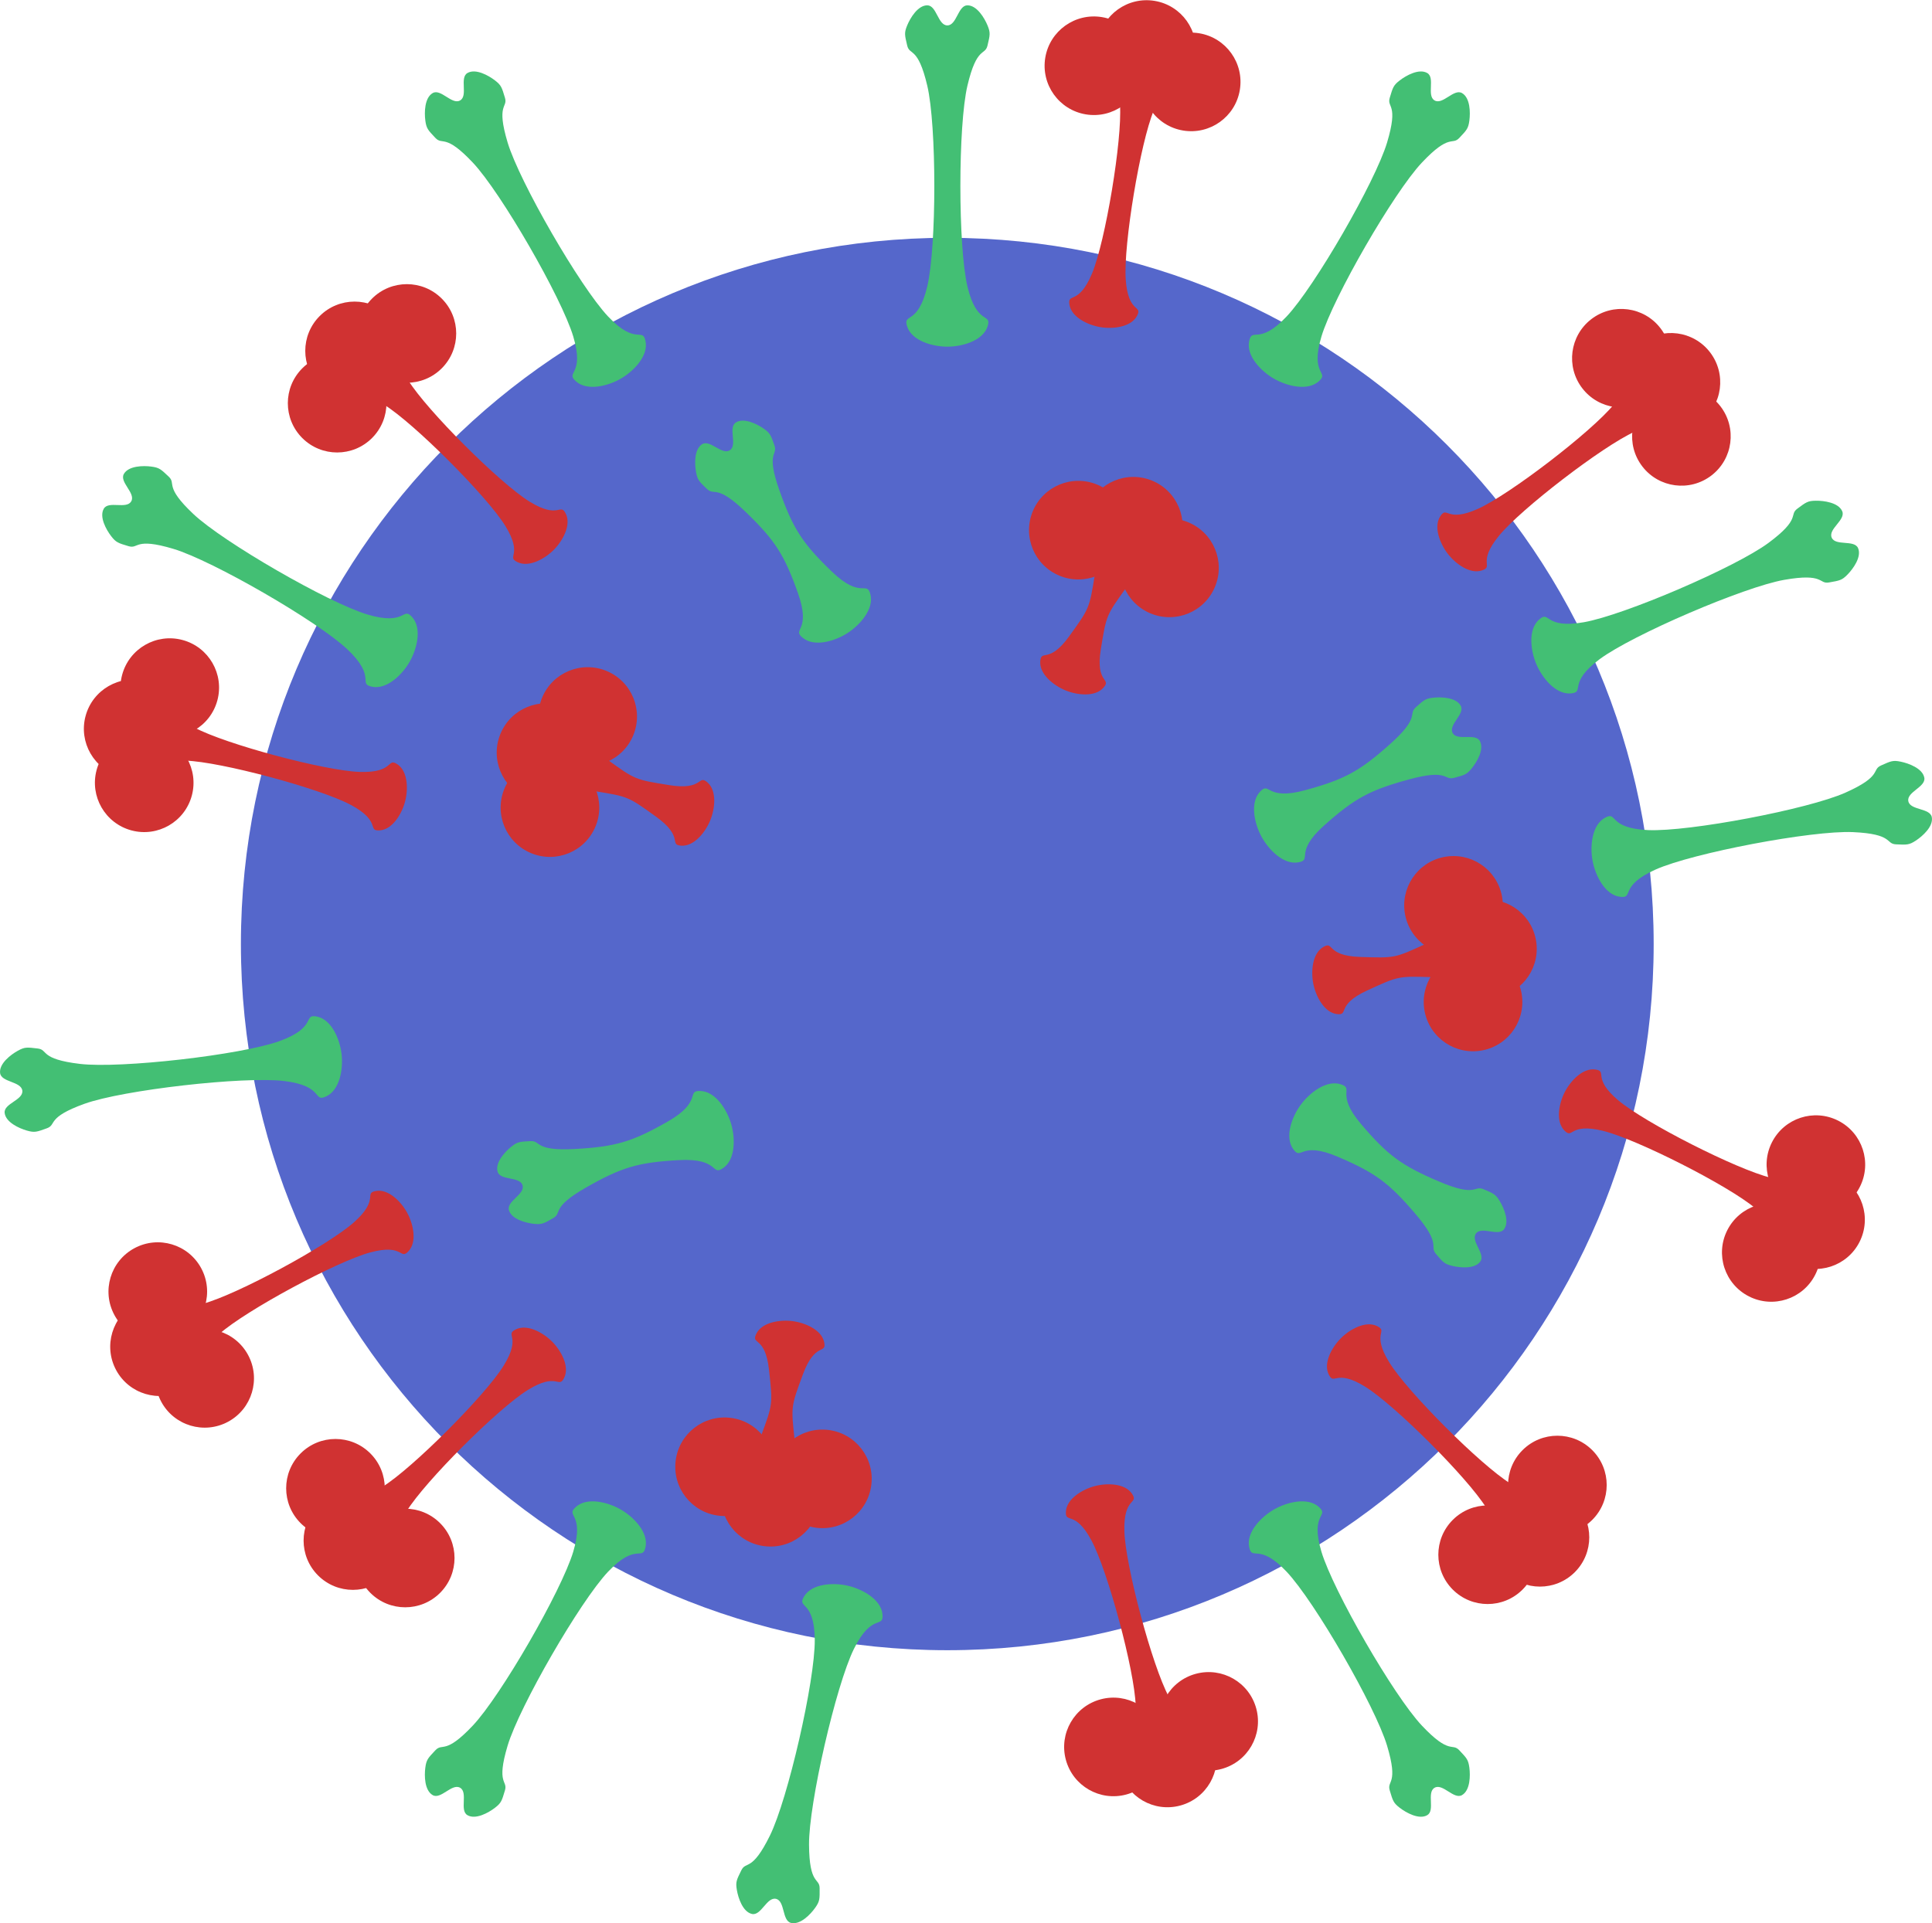 <?xml version="1.0" encoding="UTF-8" standalone="no"?>
<!-- Created with Inkscape (http://www.inkscape.org/) -->
<svg
    xmlns:inkscape="http://www.inkscape.org/namespaces/inkscape"
    xmlns:rdf="http://www.w3.org/1999/02/22-rdf-syntax-ns#"
    xmlns="http://www.w3.org/2000/svg"
    xmlns:cc="http://creativecommons.org/ns#"
    xmlns:dc="http://purl.org/dc/elements/1.1/"
    xmlns:sodipodi="http://sodipodi.sourceforge.net/DTD/sodipodi-0.dtd"
    id="svg5850"
    sodipodi:docname="_svgclean2.svg"
    viewBox="0 0 497.32 495.19"
    version="1.1"
    inkscape:version="0.48.3.1 r9886"
  >
  <sodipodi:namedview
      id="base"
      bordercolor="#666666"
      inkscape:pageshadow="2"
      inkscape:window-y="78"
      fit-margin-left="0"
      pagecolor="#ffffff"
      fit-margin-top="0"
      inkscape:window-maximized="0"
      inkscape:zoom="0.35"
      inkscape:window-x="78"
      inkscape:window-height="452"
      showgrid="false"
      borderopacity="1.0"
      inkscape:current-layer="layer1"
      inkscape:cx="248.65894"
      inkscape:cy="-309.58006"
      fit-margin-right="0"
      fit-margin-bottom="0"
      inkscape:window-width="512"
      inkscape:pageopacity="0.0"
      inkscape:document-units="px"
  />
  <g
      id="layer1"
      inkscape:label="Layer 1"
      inkscape:groupmode="layer"
      transform="translate(-126.34 -284.77)"
    >
    <path
        id="path3777"
        sodipodi:rx="136"
        sodipodi:ry="136"
        style="fill:#5567cb"
        sodipodi:type="arc"
        d="m456 332.36c0 75.111-60.889 136-136 136s-136-60.889-136-136 60.889-136 136-136 136 60.889 136 136z"
        transform="matrix(1.337 0 0 1.337 -57.657 83.468)"
        sodipodi:cy="332.36218"
        sodipodi:cx="320"
    />
    <g
        id="g4726"
        style="fill:#d03232"
        transform="translate(-4.802 -4.51)"
      >
      <g
          id="g5460"
          inkscape:transform-center-x="-100.95003"
          inkscape:transform-center-y="98.792552"
          style="fill:#d03232"
          transform="matrix(-1.122 1.122 -1.122 -1.122 1106.9 546.38)"
        >
        <path
            id="path5462"
            style="fill:#d03232"
            d="m314.44 239.26c0.655 1.964 3.485 2.778 5.555 2.778s4.901-0.814 5.555-2.778c0.655-1.964-1.476-0.042-2.778-5.555s-1.301-22.263-0-27.776 2.433-4.097 2.778-5.555c0.344-1.458 0.428-1.745 0-2.778-0.428-1.033-1.468-2.778-2.778-2.778s-1.468 2.778-2.778 2.778c-1.309-0-1.468-2.778-2.778-2.778s-2.35 1.745-2.778 2.778c-0.428 1.033-0.344 1.32 0 2.778 0.344 1.458 1.476 0.042 2.778 5.555s1.301 22.263-0 27.776-3.432 3.591-2.778 5.555z"
            sodipodi:nodetypes="zzzzzzzzzzzzzzz"
            inkscape:transform-center-y="-113.9296"
            inkscape:connector-curvature="0"
        />
        <path
            id="path5464"
            sodipodi:rx="8"
            sodipodi:ry="8"
            style="fill:#d03232"
            sodipodi:type="arc"
            d="m328 196.36c0 4.418-3.582 8-8 8s-8-3.582-8-8 3.582-8 8-8 8 3.582 8 8z"
            sodipodi:cy="196.36218"
            sodipodi:cx="320"
        />
        <path
            id="path5466"
            sodipodi:rx="8"
            sodipodi:ry="8"
            style="fill:#d03232"
            sodipodi:type="arc"
            d="m328 196.36c0 4.418-3.582 8-8 8s-8-3.582-8-8 3.582-8 8-8 8 3.582 8 8z"
            transform="translate(8,4)"
            sodipodi:cy="196.36218"
            sodipodi:cx="320"
        />
        <path
            id="path5468"
            sodipodi:rx="8"
            sodipodi:ry="8"
            style="fill:#d03232"
            sodipodi:type="arc"
            d="m328 196.36c0 4.418-3.582 8-8 8s-8-3.582-8-8 3.582-8 8-8 8 3.582 8 8z"
            transform="translate(-8,4)"
            sodipodi:cy="196.36218"
            sodipodi:cx="320"
        />
      </g
      >
      <g
          id="g5498"
          inkscape:transform-center-x="98.792559"
          inkscape:transform-center-y="100.95005"
          style="fill:#d03232"
          transform="matrix(-1.122 -1.122 1.122 -1.122 360.71 1265.3)"
        >
        <path
            id="path5500"
            style="fill:#d03232"
            d="m314.44 239.26c0.655 1.964 3.485 2.778 5.555 2.778s4.901-0.814 5.555-2.778c0.655-1.964-1.476-0.042-2.778-5.555s-1.301-22.263-0-27.776 2.433-4.097 2.778-5.555c0.344-1.458 0.428-1.745 0-2.778-0.428-1.033-1.468-2.778-2.778-2.778s-1.468 2.778-2.778 2.778c-1.309-0-1.468-2.778-2.778-2.778s-2.35 1.745-2.778 2.778c-0.428 1.033-0.344 1.32 0 2.778 0.344 1.458 1.476 0.042 2.778 5.555s1.301 22.263-0 27.776-3.432 3.591-2.778 5.555z"
            sodipodi:nodetypes="zzzzzzzzzzzzzzz"
            inkscape:transform-center-y="-113.9296"
            inkscape:connector-curvature="0"
        />
        <path
            id="path5502"
            sodipodi:rx="8"
            sodipodi:ry="8"
            style="fill:#d03232"
            sodipodi:type="arc"
            d="m328 196.36c0 4.418-3.582 8-8 8s-8-3.582-8-8 3.582-8 8-8 8 3.582 8 8z"
            sodipodi:cy="196.36218"
            sodipodi:cx="320"
        />
        <path
            id="path5504"
            sodipodi:rx="8"
            sodipodi:ry="8"
            style="fill:#d03232"
            sodipodi:type="arc"
            d="m328 196.36c0 4.418-3.582 8-8 8s-8-3.582-8-8 3.582-8 8-8 8 3.582 8 8z"
            transform="translate(8,4)"
            sodipodi:cy="196.36218"
            sodipodi:cx="320"
        />
        <path
            id="path5506"
            sodipodi:rx="8"
            sodipodi:ry="8"
            style="fill:#d03232"
            sodipodi:type="arc"
            d="m328 196.36c0 4.418-3.582 8-8 8s-8-3.582-8-8 3.582-8 8-8 8 3.582 8 8z"
            transform="translate(-8,4)"
            sodipodi:cy="196.36218"
            sodipodi:cx="320"
        />
      </g
      >
      <g
          id="g5544"
          inkscape:transform-center-x="100.95003"
          inkscape:transform-center-y="-98.792555"
          style="fill:#d03232"
          transform="matrix(1.122 -1.122 1.122 1.122 -356.94 518.35)"
        >
        <path
            id="path5546"
            style="fill:#d03232"
            d="m314.44 239.26c0.655 1.964 3.485 2.778 5.555 2.778s4.901-0.814 5.555-2.778c0.655-1.964-1.476-0.042-2.778-5.555s-1.301-22.263-0-27.776 2.433-4.097 2.778-5.555c0.344-1.458 0.428-1.745 0-2.778-0.428-1.033-1.468-2.778-2.778-2.778s-1.468 2.778-2.778 2.778c-1.309-0-1.468-2.778-2.778-2.778s-2.35 1.745-2.778 2.778c-0.428 1.033-0.344 1.32 0 2.778 0.344 1.458 1.476 0.042 2.778 5.555s1.301 22.263-0 27.776-3.432 3.591-2.778 5.555z"
            sodipodi:nodetypes="zzzzzzzzzzzzzzz"
            inkscape:transform-center-y="-113.9296"
            inkscape:connector-curvature="0"
        />
        <path
            id="path5548"
            sodipodi:rx="8"
            sodipodi:ry="8"
            style="fill:#d03232"
            sodipodi:type="arc"
            d="m328 196.36c0 4.418-3.582 8-8 8s-8-3.582-8-8 3.582-8 8-8 8 3.582 8 8z"
            sodipodi:cy="196.36218"
            sodipodi:cx="320"
        />
        <path
            id="path5550"
            sodipodi:rx="8"
            sodipodi:ry="8"
            style="fill:#d03232"
            sodipodi:type="arc"
            d="m328 196.36c0 4.418-3.582 8-8 8s-8-3.582-8-8 3.582-8 8-8 8 3.582 8 8z"
            transform="translate(8,4)"
            sodipodi:cy="196.36218"
            sodipodi:cx="320"
        />
        <path
            id="path5552"
            sodipodi:rx="8"
            sodipodi:ry="8"
            style="fill:#d03232"
            sodipodi:type="arc"
            d="m328 196.36c0 4.418-3.582 8-8 8s-8-3.582-8-8 3.582-8 8-8 8 3.582 8 8z"
            transform="translate(-8,4)"
            sodipodi:cy="196.36218"
            sodipodi:cx="320"
        />
      </g
      >
      <g
          id="g4517"
          inkscape:transform-center-x="-23.566515"
          inkscape:transform-center-y="-137.01939"
          style="fill:#d03232"
          transform="matrix(1.565 .26 -.26 1.565 -23.459 -88.475)"
        >
        <path
            id="path4505"
            style="fill:#d03232"
            d="m314.44 239.26c0.655 1.964 3.485 2.778 5.555 2.778s4.901-0.814 5.555-2.778c0.655-1.964-1.476-0.042-2.778-5.555s-1.301-22.263-0-27.776 2.433-4.097 2.778-5.555c0.344-1.458 0.428-1.745 0-2.778-0.428-1.033-1.468-2.778-2.778-2.778s-1.468 2.778-2.778 2.778c-1.309-0-1.468-2.778-2.778-2.778s-2.35 1.745-2.778 2.778c-0.428 1.033-0.344 1.32 0 2.778 0.344 1.458 1.476 0.042 2.778 5.555s1.301 22.263-0 27.776-3.432 3.591-2.778 5.555z"
            sodipodi:nodetypes="zzzzzzzzzzzzzzz"
            inkscape:transform-center-y="-113.9296"
            inkscape:connector-curvature="0"
        />
        <path
            id="path4511"
            sodipodi:rx="8"
            sodipodi:ry="8"
            style="fill:#d03232"
            sodipodi:type="arc"
            d="m328 196.36c0 4.418-3.582 8-8 8s-8-3.582-8-8 3.582-8 8-8 8 3.582 8 8z"
            sodipodi:cy="196.36218"
            sodipodi:cx="320"
        />
        <path
            id="path4513"
            sodipodi:rx="8"
            sodipodi:ry="8"
            style="fill:#d03232"
            sodipodi:type="arc"
            d="m328 196.36c0 4.418-3.582 8-8 8s-8-3.582-8-8 3.582-8 8-8 8 3.582 8 8z"
            transform="translate(8,4)"
            sodipodi:cy="196.36218"
            sodipodi:cx="320"
        />
        <path
            id="path4515"
            sodipodi:rx="8"
            sodipodi:ry="8"
            style="fill:#d03232"
            sodipodi:type="arc"
            d="m328 196.36c0 4.418-3.582 8-8 8s-8-3.582-8-8 3.582-8 8-8 8 3.582 8 8z"
            transform="translate(-8,4)"
            sodipodi:cy="196.36218"
            sodipodi:cx="320"
        />
      </g
      >
      <g
          id="g5245"
          inkscape:transform-center-x="-31.72753"
          inkscape:transform-center-y="-62.682949"
          style="fill:#d03232"
          transform="matrix(1.466 .607 -.607 1.466 83.177 -82.042)"
        >
        <path
            id="path5247"
            style="fill:#d03232"
            d="m314.44 239.26c0.655 1.964 3.485 2.778 5.555 2.778s4.901-0.814 5.555-2.778c0.655-1.964-1.476-0.042-2.778-5.555s-1.301-5.405-0-10.918c1.301-5.513 2.433-4.097 2.778-5.555 0.344-1.458 0.428-1.745 0-2.778-0.428-1.033-1.468-2.778-2.778-2.778s-1.468 2.778-2.778 2.778c-1.309-0-1.468-2.778-2.778-2.778s-2.35 1.745-2.778 2.778c-0.428 1.033-0.344 1.32 0 2.778 0.344 1.458 1.476 0.042 2.778 5.555s1.301 5.405-0 10.918c-1.301 5.513-3.432 3.591-2.778 5.555z"
            sodipodi:nodetypes="zzzzzzzzzzzzzzz"
            inkscape:transform-center-y="-113.9296"
            inkscape:connector-curvature="0"
        />
        <path
            id="path5249"
            sodipodi:rx="8"
            sodipodi:ry="8"
            style="fill:#d03232"
            sodipodi:type="arc"
            d="m328 196.36c0 4.418-3.582 8-8 8s-8-3.582-8-8 3.582-8 8-8 8 3.582 8 8z"
            transform="translate(0 16.858)"
            sodipodi:cy="196.36218"
            sodipodi:cx="320"
        />
        <path
            id="path5251"
            sodipodi:rx="8"
            sodipodi:ry="8"
            style="fill:#d03232"
            sodipodi:type="arc"
            d="m328 196.36c0 4.418-3.582 8-8 8s-8-3.582-8-8 3.582-8 8-8 8 3.582 8 8z"
            transform="translate(8 20.858)"
            sodipodi:cy="196.36218"
            sodipodi:cx="320"
        />
        <path
            id="path5253"
            sodipodi:rx="8"
            sodipodi:ry="8"
            style="fill:#d03232"
            sodipodi:type="arc"
            d="m328 196.36c0 4.418-3.582 8-8 8s-8-3.582-8-8 3.582-8 8-8 8 3.582 8 8z"
            transform="translate(-8 20.858)"
            sodipodi:cy="196.36218"
            sodipodi:cx="320"
        />
      </g
      >
      <g
          id="g5392"
          inkscape:transform-center-x="-109.8493"
          inkscape:transform-center-y="-88.530688"
          style="fill:#d03232"
          transform="matrix(.966 1.258 -1.258 .966 499.16 -204.53)"
        >
        <path
            id="path5394"
            style="fill:#d03232"
            d="m314.44 239.26c0.655 1.964 3.485 2.778 5.555 2.778s4.901-0.814 5.555-2.778c0.655-1.964-1.476-0.042-2.778-5.555s-1.301-22.263-0-27.776 2.433-4.097 2.778-5.555c0.344-1.458 0.428-1.745 0-2.778-0.428-1.033-1.468-2.778-2.778-2.778s-1.468 2.778-2.778 2.778c-1.309-0-1.468-2.778-2.778-2.778s-2.35 1.745-2.778 2.778c-0.428 1.033-0.344 1.32 0 2.778 0.344 1.458 1.476 0.042 2.778 5.555s1.301 22.263-0 27.776-3.432 3.591-2.778 5.555z"
            sodipodi:nodetypes="zzzzzzzzzzzzzzz"
            inkscape:transform-center-y="-113.9296"
            inkscape:connector-curvature="0"
        />
        <path
            id="path5396"
            sodipodi:rx="8"
            sodipodi:ry="8"
            style="fill:#d03232"
            sodipodi:type="arc"
            d="m328 196.36c0 4.418-3.582 8-8 8s-8-3.582-8-8 3.582-8 8-8 8 3.582 8 8z"
            sodipodi:cy="196.36218"
            sodipodi:cx="320"
        />
        <path
            id="path5398"
            sodipodi:rx="8"
            sodipodi:ry="8"
            style="fill:#d03232"
            sodipodi:type="arc"
            d="m328 196.36c0 4.418-3.582 8-8 8s-8-3.582-8-8 3.582-8 8-8 8 3.582 8 8z"
            transform="translate(8,4)"
            sodipodi:cy="196.36218"
            sodipodi:cx="320"
        />
        <path
            id="path5400"
            sodipodi:rx="8"
            sodipodi:ry="8"
            style="fill:#d03232"
            sodipodi:type="arc"
            d="m328 196.36c0 4.418-3.582 8-8 8s-8-3.582-8-8 3.582-8 8-8 8 3.582 8 8z"
            transform="translate(-8,4)"
            sodipodi:cy="196.36218"
            sodipodi:cx="320"
        />
      </g
      >
      <g
          id="g5295"
          inkscape:transform-center-x="-67.571363"
          inkscape:transform-center-y="-13.931437"
          style="fill:#d03232"
          transform="matrix(.314 1.555 -1.555 .314 745.1 -30.977)"
        >
        <path
            id="path5297"
            style="fill:#d03232"
            d="m314.44 239.26c0.655 1.964 3.485 2.778 5.555 2.778s4.901-0.814 5.555-2.778c0.655-1.964-1.476-0.042-2.778-5.555s-1.301-5.405-0-10.918c1.301-5.513 2.433-4.097 2.778-5.555 0.344-1.458 0.428-1.745 0-2.778-0.428-1.033-1.468-2.778-2.778-2.778s-1.468 2.778-2.778 2.778c-1.309-0-1.468-2.778-2.778-2.778s-2.35 1.745-2.778 2.778c-0.428 1.033-0.344 1.32 0 2.778 0.344 1.458 1.476 0.042 2.778 5.555s1.301 5.405-0 10.918c-1.301 5.513-3.432 3.591-2.778 5.555z"
            sodipodi:nodetypes="zzzzzzzzzzzzzzz"
            inkscape:transform-center-y="-113.9296"
            inkscape:connector-curvature="0"
        />
        <path
            id="path5299"
            sodipodi:rx="8"
            sodipodi:ry="8"
            style="fill:#d03232"
            sodipodi:type="arc"
            d="m328 196.36c0 4.418-3.582 8-8 8s-8-3.582-8-8 3.582-8 8-8 8 3.582 8 8z"
            transform="translate(0 16.858)"
            sodipodi:cy="196.36218"
            sodipodi:cx="320"
        />
        <path
            id="path5301"
            sodipodi:rx="8"
            sodipodi:ry="8"
            style="fill:#d03232"
            sodipodi:type="arc"
            d="m328 196.36c0 4.418-3.582 8-8 8s-8-3.582-8-8 3.582-8 8-8 8 3.582 8 8z"
            transform="translate(8 20.858)"
            sodipodi:cy="196.36218"
            sodipodi:cx="320"
        />
        <path
            id="path5303"
            sodipodi:rx="8"
            sodipodi:ry="8"
            style="fill:#d03232"
            sodipodi:type="arc"
            d="m328 196.36c0 4.418-3.582 8-8 8s-8-3.582-8-8 3.582-8 8-8 8 3.582 8 8z"
            transform="translate(-8 20.858)"
            sodipodi:cy="196.36218"
            sodipodi:cx="320"
        />
      </g
      >
      <g
          id="g5323"
          inkscape:transform-center-x="11.365952"
          inkscape:transform-center-y="67.871488"
          style="fill:#d03232"
          transform="matrix(-1.574 -.195 .195 -1.574 791.57 1072.8)"
        >
        <path
            id="path5325"
            style="fill:#d03232"
            d="m314.44 239.26c0.655 1.964 3.485 2.778 5.555 2.778s4.901-0.814 5.555-2.778c0.655-1.964-1.476-0.042-2.778-5.555s-1.301-5.405-0-10.918c1.301-5.513 2.433-4.097 2.778-5.555 0.344-1.458 0.428-1.745 0-2.778-0.428-1.033-1.468-2.778-2.778-2.778s-1.468 2.778-2.778 2.778c-1.309-0-1.468-2.778-2.778-2.778s-2.35 1.745-2.778 2.778c-0.428 1.033-0.344 1.32 0 2.778 0.344 1.458 1.476 0.042 2.778 5.555s1.301 5.405-0 10.918c-1.301 5.513-3.432 3.591-2.778 5.555z"
            sodipodi:nodetypes="zzzzzzzzzzzzzzz"
            inkscape:transform-center-y="-113.9296"
            inkscape:connector-curvature="0"
        />
        <path
            id="path5327"
            sodipodi:rx="8"
            sodipodi:ry="8"
            style="fill:#d03232"
            sodipodi:type="arc"
            d="m328 196.36c0 4.418-3.582 8-8 8s-8-3.582-8-8 3.582-8 8-8 8 3.582 8 8z"
            transform="translate(0 16.858)"
            sodipodi:cy="196.36218"
            sodipodi:cx="320"
        />
        <path
            id="path5329"
            sodipodi:rx="8"
            sodipodi:ry="8"
            style="fill:#d03232"
            sodipodi:type="arc"
            d="m328 196.36c0 4.418-3.582 8-8 8s-8-3.582-8-8 3.582-8 8-8 8 3.582 8 8z"
            transform="translate(8 20.858)"
            sodipodi:cy="196.36218"
            sodipodi:cx="320"
        />
        <path
            id="path5331"
            sodipodi:rx="8"
            sodipodi:ry="8"
            style="fill:#d03232"
            sodipodi:type="arc"
            d="m328 196.36c0 4.418-3.582 8-8 8s-8-3.582-8-8 3.582-8 8-8 8 3.582 8 8z"
            transform="translate(-8 20.858)"
            sodipodi:cy="196.36218"
            sodipodi:cx="320"
        />
      </g
      >
      <g
          id="g5351"
          inkscape:transform-center-x="62.682945"
          inkscape:transform-center-y="-31.727539"
          style="fill:#d03232"
          transform="matrix(.607 -1.466 1.466 .607 -235.12 822.76)"
        >
        <path
            id="path5353"
            style="fill:#d03232"
            d="m314.44 239.26c0.655 1.964 3.485 2.778 5.555 2.778s4.901-0.814 5.555-2.778c0.655-1.964-1.476-0.042-2.778-5.555s-1.301-5.405-0-10.918c1.301-5.513 2.433-4.097 2.778-5.555 0.344-1.458 0.428-1.745 0-2.778-0.428-1.033-1.468-2.778-2.778-2.778s-1.468 2.778-2.778 2.778c-1.309-0-1.468-2.778-2.778-2.778s-2.35 1.745-2.778 2.778c-0.428 1.033-0.344 1.32 0 2.778 0.344 1.458 1.476 0.042 2.778 5.555s1.301 5.405-0 10.918c-1.301 5.513-3.432 3.591-2.778 5.555z"
            sodipodi:nodetypes="zzzzzzzzzzzzzzz"
            inkscape:transform-center-y="-113.9296"
            inkscape:connector-curvature="0"
        />
        <path
            id="path5355"
            sodipodi:rx="8"
            sodipodi:ry="8"
            style="fill:#d03232"
            sodipodi:type="arc"
            d="m328 196.36c0 4.418-3.582 8-8 8s-8-3.582-8-8 3.582-8 8-8 8 3.582 8 8z"
            transform="translate(0 16.858)"
            sodipodi:cy="196.36218"
            sodipodi:cx="320"
        />
        <path
            id="path5357"
            sodipodi:rx="8"
            sodipodi:ry="8"
            style="fill:#d03232"
            sodipodi:type="arc"
            d="m328 196.36c0 4.418-3.582 8-8 8s-8-3.582-8-8 3.582-8 8-8 8 3.582 8 8z"
            transform="translate(8 20.858)"
            sodipodi:cy="196.36218"
            sodipodi:cx="320"
        />
        <path
            id="path5359"
            sodipodi:rx="8"
            sodipodi:ry="8"
            style="fill:#d03232"
            sodipodi:type="arc"
            d="m328 196.36c0 4.418-3.582 8-8 8s-8-3.582-8-8 3.582-8 8-8 8 3.582 8 8z"
            transform="translate(-8 20.858)"
            sodipodi:cy="196.36218"
            sodipodi:cx="320"
        />
      </g
      >
      <g
          id="g5432"
          inkscape:transform-center-x="-123.41021"
          inkscape:transform-center-y="67.384229"
          style="fill:#d03232"
          transform="matrix(-.718 1.414 -1.414 -.718 1105.9 291.83)"
        >
        <path
            id="path5434"
            style="fill:#d03232"
            d="m314.44 239.26c0.655 1.964 3.485 2.778 5.555 2.778s4.901-0.814 5.555-2.778c0.655-1.964-1.476-0.042-2.778-5.555s-1.301-22.263-0-27.776 2.433-4.097 2.778-5.555c0.344-1.458 0.428-1.745 0-2.778-0.428-1.033-1.468-2.778-2.778-2.778s-1.468 2.778-2.778 2.778c-1.309-0-1.468-2.778-2.778-2.778s-2.35 1.745-2.778 2.778c-0.428 1.033-0.344 1.32 0 2.778 0.344 1.458 1.476 0.042 2.778 5.555s1.301 22.263-0 27.776-3.432 3.591-2.778 5.555z"
            sodipodi:nodetypes="zzzzzzzzzzzzzzz"
            inkscape:transform-center-y="-113.9296"
            inkscape:connector-curvature="0"
        />
        <path
            id="path5436"
            sodipodi:rx="8"
            sodipodi:ry="8"
            style="fill:#d03232"
            sodipodi:type="arc"
            d="m328 196.36c0 4.418-3.582 8-8 8s-8-3.582-8-8 3.582-8 8-8 8 3.582 8 8z"
            sodipodi:cy="196.36218"
            sodipodi:cx="320"
        />
        <path
            id="path5438"
            sodipodi:rx="8"
            sodipodi:ry="8"
            style="fill:#d03232"
            sodipodi:type="arc"
            d="m328 196.36c0 4.418-3.582 8-8 8s-8-3.582-8-8 3.582-8 8-8 8 3.582 8 8z"
            transform="translate(8,4)"
            sodipodi:cy="196.36218"
            sodipodi:cx="320"
        />
        <path
            id="path5440"
            sodipodi:rx="8"
            sodipodi:ry="8"
            style="fill:#d03232"
            sodipodi:type="arc"
            d="m328 196.36c0 4.418-3.582 8-8 8s-8-3.582-8-8 3.582-8 8-8 8 3.582 8 8z"
            transform="translate(-8,4)"
            sodipodi:cy="196.36218"
            sodipodi:cx="320"
        />
      </g
      >
      <g
          id="g5470"
          inkscape:transform-center-x="-41.953217"
          inkscape:transform-center-y="133.65634"
          style="fill:#d03232"
          transform="matrix(-1.532 .411 -.411 -1.532 1002.6 911.22)"
        >
        <path
            id="path5472"
            style="fill:#d03232"
            d="m314.44 239.26c0.655 1.964 3.485 2.778 5.555 2.778s4.901-0.814 5.555-2.778c0.655-1.964-1.476-0.042-2.778-5.555s-1.301-22.263-0-27.776 2.433-4.097 2.778-5.555c0.344-1.458 0.428-1.745 0-2.778-0.428-1.033-1.468-2.778-2.778-2.778s-1.468 2.778-2.778 2.778c-1.309-0-1.468-2.778-2.778-2.778s-2.35 1.745-2.778 2.778c-0.428 1.033-0.344 1.32 0 2.778 0.344 1.458 1.476 0.042 2.778 5.555s1.301 22.263-0 27.776-3.432 3.591-2.778 5.555z"
            sodipodi:nodetypes="zzzzzzzzzzzzzzz"
            inkscape:transform-center-y="-113.9296"
            inkscape:connector-curvature="0"
        />
        <path
            id="path5474"
            sodipodi:rx="8"
            sodipodi:ry="8"
            style="fill:#d03232"
            sodipodi:type="arc"
            d="m328 196.36c0 4.418-3.582 8-8 8s-8-3.582-8-8 3.582-8 8-8 8 3.582 8 8z"
            sodipodi:cy="196.36218"
            sodipodi:cx="320"
        />
        <path
            id="path5476"
            sodipodi:rx="8"
            sodipodi:ry="8"
            style="fill:#d03232"
            sodipodi:type="arc"
            d="m328 196.36c0 4.418-3.582 8-8 8s-8-3.582-8-8 3.582-8 8-8 8 3.582 8 8z"
            transform="translate(8,4)"
            sodipodi:cy="196.36218"
            sodipodi:cx="320"
        />
        <path
            id="path5478"
            sodipodi:rx="8"
            sodipodi:ry="8"
            style="fill:#d03232"
            sodipodi:type="arc"
            d="m328 196.36c0 4.418-3.582 8-8 8s-8-3.582-8-8 3.582-8 8-8 8 3.582 8 8z"
            transform="translate(-8,4)"
            sodipodi:cy="196.36218"
            sodipodi:cx="320"
        />
      </g
      >
      <g
          id="g5516"
          inkscape:transform-center-x="121.94023"
          inkscape:transform-center-y="70.33594"
          style="fill:#d03232"
          transform="matrix(-.754 -1.396 1.396 -.754 139.37 1230.8)"
        >
        <path
            id="path5518"
            style="fill:#d03232"
            d="m314.44 239.26c0.655 1.964 3.485 2.778 5.555 2.778s4.901-0.814 5.555-2.778c0.655-1.964-1.476-0.042-2.778-5.555s-1.301-22.263-0-27.776 2.433-4.097 2.778-5.555c0.344-1.458 0.428-1.745 0-2.778-0.428-1.033-1.468-2.778-2.778-2.778s-1.468 2.778-2.778 2.778c-1.309-0-1.468-2.778-2.778-2.778s-2.35 1.745-2.778 2.778c-0.428 1.033-0.344 1.32 0 2.778 0.344 1.458 1.476 0.042 2.778 5.555s1.301 22.263-0 27.776-3.432 3.591-2.778 5.555z"
            sodipodi:nodetypes="zzzzzzzzzzzzzzz"
            inkscape:transform-center-y="-113.9296"
            inkscape:connector-curvature="0"
        />
        <path
            id="path5520"
            sodipodi:rx="8"
            sodipodi:ry="8"
            style="fill:#d03232"
            sodipodi:type="arc"
            d="m328 196.36c0 4.418-3.582 8-8 8s-8-3.582-8-8 3.582-8 8-8 8 3.582 8 8z"
            sodipodi:cy="196.36218"
            sodipodi:cx="320"
        />
        <path
            id="path5522"
            sodipodi:rx="8"
            sodipodi:ry="8"
            style="fill:#d03232"
            sodipodi:type="arc"
            d="m328 196.36c0 4.418-3.582 8-8 8s-8-3.582-8-8 3.582-8 8-8 8 3.582 8 8z"
            transform="translate(8,4)"
            sodipodi:cy="196.36218"
            sodipodi:cx="320"
        />
        <path
            id="path5524"
            sodipodi:rx="8"
            sodipodi:ry="8"
            style="fill:#d03232"
            sodipodi:type="arc"
            d="m328 196.36c0 4.418-3.582 8-8 8s-8-3.582-8-8 3.582-8 8-8 8 3.582 8 8z"
            transform="translate(-8,4)"
            sodipodi:cy="196.36218"
            sodipodi:cx="320"
        />
      </g
      >
      <g
          id="g5526"
          inkscape:transform-center-x="134.44604"
          inkscape:transform-center-y="-39.006044"
          style="fill:#d03232"
          transform="matrix(.411 -1.532 1.532 .411 -266.92 886.47)"
        >
        <path
            id="path5528"
            style="fill:#d03232"
            d="m314.44 239.26c0.655 1.964 3.485 2.778 5.555 2.778s4.901-0.814 5.555-2.778c0.655-1.964-1.476-0.042-2.778-5.555s-1.301-22.263-0-27.776 2.433-4.097 2.778-5.555c0.344-1.458 0.428-1.745 0-2.778-0.428-1.033-1.468-2.778-2.778-2.778s-1.468 2.778-2.778 2.778c-1.309-0-1.468-2.778-2.778-2.778s-2.35 1.745-2.778 2.778c-0.428 1.033-0.344 1.32 0 2.778 0.344 1.458 1.476 0.042 2.778 5.555s1.301 22.263-0 27.776-3.432 3.591-2.778 5.555z"
            sodipodi:nodetypes="zzzzzzzzzzzzzzz"
            inkscape:transform-center-y="-113.9296"
            inkscape:connector-curvature="0"
        />
        <path
            id="path5530"
            sodipodi:rx="8"
            sodipodi:ry="8"
            style="fill:#d03232"
            sodipodi:type="arc"
            d="m328 196.36c0 4.418-3.582 8-8 8s-8-3.582-8-8 3.582-8 8-8 8 3.582 8 8z"
            sodipodi:cy="196.36218"
            sodipodi:cx="320"
        />
        <path
            id="path5532"
            sodipodi:rx="8"
            sodipodi:ry="8"
            style="fill:#d03232"
            sodipodi:type="arc"
            d="m328 196.36c0 4.418-3.582 8-8 8s-8-3.582-8-8 3.582-8 8-8 8 3.582 8 8z"
            transform="translate(8,4)"
            sodipodi:cy="196.36218"
            sodipodi:cx="320"
        />
        <path
            id="path5534"
            sodipodi:rx="8"
            sodipodi:ry="8"
            style="fill:#d03232"
            sodipodi:type="arc"
            d="m328 196.36c0 4.418-3.582 8-8 8s-8-3.582-8-8 3.582-8 8-8 8 3.582 8 8z"
            transform="translate(-8,4)"
            sodipodi:cy="196.36218"
            sodipodi:cx="320"
        />
      </g
      >
    </g
    >
    <g
        id="g4710"
        style="fill:#43bf74"
        transform="translate(-4.802 -4.51)"
      >
      <path
          id="path3765"
          style="fill:#43bf74"
          d="m364.66 373.37c1.219 3.656 6.486 5.17 10.34 5.17 3.853 0 9.121-1.514 10.34-5.17 1.219-3.656-2.748-0.079-5.17-10.34s-2.422-41.438 0-51.699 4.529-7.626 5.17-10.34c0.641-2.714 0.796-3.248 0-5.17-0.796-1.922-2.733-5.17-5.17-5.17s-2.733 5.17-5.17 5.17-2.733-5.17-5.17-5.17-4.374 3.248-5.17 5.17c-0.796 1.922-0.641 2.456 0 5.17 0.641 2.714 2.748 0.079 5.17 10.34s2.422 41.438 0 51.699-6.388 6.684-5.17 10.34z"
          sodipodi:nodetypes="zzzzzzzzzzzzzzz"
          inkscape:transform-center-y="-158.6"
          inkscape:connector-curvature="0"
      />
      <path
          id="path5255"
          sodipodi:nodetypes="zzzzzzzzzzzzzzz"
          d="m337.81 453.53c3.003 2.414 8.252 0.836 11.492-1.25 3.24-2.086 6.85-6.211 5.895-9.944-0.954-3.733-2.353 1.421-9.944-5.895-7.591-7.316-9.992-11.046-13.51-20.985-3.518-9.939-0.32-8.864-1.25-11.492-0.93-2.629-1.089-3.162-2.799-4.347-1.71-1.185-5.096-2.868-7.146-1.548s0.501 5.826-1.548 7.146-5.096-2.868-7.146-1.548-1.919 5.099-1.548 7.146 0.791 2.412 2.799 4.347c2.008 1.935 2.353-1.421 9.944 5.895s9.992 11.046 13.51 20.985c3.518 9.939-1.753 9.078 1.25 11.492z"
          inkscape:transform-center-x="47.992182"
          inkscape:transform-center-y="-74.902816"
          inkscape:connector-curvature="0"
          style="fill:#43bf74"
      />
      <path
          id="path5293"
          sodipodi:nodetypes="zzzzzzzzzzzzzzz"
          d="m455.48 493.14c-2.632 2.814-1.452 8.167 0.385 11.554 1.837 3.387 5.68 7.296 9.474 6.624 3.794-0.672-1.241-2.453 6.624-9.474 7.865-7.022 11.764-9.136 21.939-11.899 10.175-2.763 8.863 0.345 11.554-0.385 2.691-0.731 3.235-0.849 4.545-2.465 1.31-1.616 3.242-4.867 2.08-7.009s-5.847 0.063-7.009-2.08 3.242-4.867 2.08-7.009-4.94-2.296-7.009-2.08c-2.069 0.217-2.465 0.608-4.545 2.465s1.241 2.453-6.624 9.474c-7.865 7.022-11.764 9.136-21.939 11.899-10.175 2.763-8.921-2.429-11.554 0.385z"
          inkscape:transform-center-x="-78.333879"
          inkscape:transform-center-y="-42.240104"
          inkscape:connector-curvature="0"
          style="fill:#43bf74"
      />
      <path
          id="path5321"
          style="fill:#43bf74"
          d="m317.31 590.02c3.162-2.203 3.124-7.684 2.034-11.38-1.09-3.696-4.032-8.321-7.883-8.456-3.851-0.135 0.702 2.658-8.456 7.883-9.157 5.226-13.412 6.48-23.939 7.059s-8.596-2.188-11.38-2.034c-2.784 0.153-3.341 0.155-4.959 1.462s-4.186 4.083-3.497 6.421c0.689 2.338 5.732 1.159 6.421 3.497 0.689 2.338-4.186 4.083-3.497 6.421 0.689 2.338 4.353 3.277 6.421 3.497 2.068 0.22 2.537-0.08 4.959-1.462s-0.702-2.658 8.456-7.883 13.412-6.48 23.939-7.059c10.527-0.579 8.218 4.237 11.38 2.034z"
          inkscape:transform-center-x="85.436686"
          inkscape:transform-center-y="25.088718"
          inkscape:connector-curvature="0"
          sodipodi:nodetypes="zzzzzzzzzzzzzzz"
      />
      <path
          id="path5349"
          sodipodi:nodetypes="zzzzzzzzzzzzzzz"
          d="m476.26 568.46c-3.667-1.183-8.007 2.165-10.289 5.27-2.282 3.105-4.182 8.246-1.958 11.393 2.224 3.147 1.691-2.167 11.393 1.958 9.703 4.125 13.277 6.752 20.11 14.781 6.833 8.029 3.462 8.166 5.27 10.289 1.807 2.123 2.146 2.565 4.166 3.062 2.02 0.497 5.784 0.86 7.228-1.104 1.443-1.964-2.547-5.264-1.104-7.228 1.443-1.964 5.784 0.86 7.228-1.104 1.443-1.964-0.027-5.448-1.104-7.228s-1.6-1.971-4.166-3.062c-2.566-1.091-1.691 2.167-11.393-1.958-9.703-4.125-13.277-6.752-20.11-14.781-6.833-8.029-1.602-9.106-5.27-10.289z"
          inkscape:transform-center-x="-85.825626"
          inkscape:transform-center-y="30.981502"
          inkscape:connector-curvature="0"
          style="fill:#43bf74"
      />
      <path
          id="path5388"
          sodipodi:nodetypes="zzzzzzzzzzzzzzz"
          d="m452.69 377.13c-0.773 3.775 3.032 7.721 6.37 9.647s8.656 3.249 11.54 0.693c2.883-2.557-2.34-1.442 0.693-11.54s18.621-37.097 25.85-44.773c7.228-7.675 7.736-4.34 9.647-6.37s2.313-2.415 2.585-4.477c0.272-2.062 0.218-5.844-1.892-7.062-2.111-1.219-4.952 3.111-7.062 1.892s0.218-5.844-1.892-7.062-5.412 0.626-7.062 1.892c-1.65 1.266-1.783 1.807-2.585 4.477-0.802 2.671 2.34 1.442-0.693 11.54s-18.621 37.098-25.85 44.773c-7.228 7.675-8.875 2.594-9.647 6.37z"
          inkscape:transform-center-x="-79.305468"
          inkscape:transform-center-y="-137.67908"
          inkscape:connector-curvature="0"
          style="fill:#43bf74"
      />
      <path
          id="path5430"
          sodipodi:nodetypes="zzzzzzzzzzzzzzz"
          d="m527.31 448.82c-2.878 2.563-2.189 8.001-0.668 11.541 1.521 3.54 4.992 7.783 8.832 7.459 3.84-0.324-1.012-2.555 7.459-8.832 8.471-6.277 37.116-18.584 47.5-20.41 10.384-1.825 8.795 1.151 11.541 0.668 2.746-0.483 3.299-0.551 4.75-2.041s3.671-4.552 2.709-6.791c-0.962-2.239-5.829-0.47-6.791-2.709-0.962-2.239 3.671-4.552 2.709-6.791-0.962-2.239-4.711-2.736-6.791-2.709-2.08 0.027-2.51 0.381-4.75 2.041-2.24 1.66 1.012 2.555-7.459 8.832-8.471 6.277-37.116 18.584-47.5 20.41-10.384 1.825-8.663-3.231-11.541-0.668z"
          inkscape:transform-center-x="-146.08789"
          inkscape:transform-center-y="-62.614878"
          inkscape:connector-curvature="0"
          style="fill:#43bf74"
      />
      <path
          id="path5452"
          style="fill:#43bf74"
          d="m544.25 499.86c-3.364 1.879-3.87 7.337-3.151 11.122 0.718 3.786 3.188 8.679 7.007 9.195 3.819 0.516-0.435-2.714 9.195-7.007 9.63-4.293 40.26-10.106 50.793-9.639 10.533 0.467 8.337 3.028 11.122 3.151 2.786 0.123 3.34 0.177 5.079-0.964s4.57-3.649 4.115-6.043-5.589-1.721-6.043-4.115c-0.454-2.394 4.57-3.649 4.115-6.043-0.454-2.394-4.007-3.692-6.043-4.115-2.037-0.424-2.533-0.171-5.079 0.964-2.547 1.135 0.435 2.714-9.195 7.007-9.63 4.293-40.26 10.106-50.793 9.639-10.533-0.467-7.758-5.03-11.122-3.151z"
          inkscape:transform-center-x="-156.18336"
          sodipodi:nodetypes="zzzzzzzzzzzzzzz"
          inkscape:transform-center-y="-29.640055"
          inkscape:connector-curvature="0"
      />
      <path
          id="path5480"
          style="fill:#43bf74"
          d="m470.6 677.26c-2.883-2.557-8.202-1.234-11.54 0.693-3.337 1.927-7.142 5.872-6.37 9.647 0.773 3.775 2.419-1.306 9.647 6.37s22.817 34.675 25.85 44.773c3.033 10.098-0.109 8.869 0.693 11.54 0.802 2.671 0.935 3.211 2.585 4.477s4.952 3.111 7.062 1.892-0.218-5.844 1.892-7.062c2.111-1.219 4.952 3.111 7.062 1.892s2.164-5 1.892-7.062c-0.272-2.062-0.673-2.447-2.585-4.477s-2.419 1.306-9.647-6.37-22.817-34.675-25.85-44.773c-3.033-10.098 2.191-8.983-0.693-11.54z"
          inkscape:transform-center-x="-79.305469"
          inkscape:transform-center-y="137.67908"
          inkscape:connector-curvature="0"
          sodipodi:nodetypes="zzzzzzzzzzzzzzz"
      />
      <path
          id="path5486"
          sodipodi:nodetypes="zzzzzzzzzzzzzzz"
          d="m358.3 704.92c-0.371-3.836-5.167-6.489-8.923-7.35-3.756-0.861-9.229-0.562-11.234 2.729-2.005 3.291 2.66 0.691 2.729 11.234s-6.899 40.931-11.553 50.392c-4.654 9.46-6.119 6.421-7.35 8.923-1.231 2.502-1.502 2.988-1.155 5.039 0.346 2.051 1.508 5.65 3.884 6.194 2.376 0.545 3.819-4.428 6.194-3.884 2.376 0.545 1.508 5.65 3.884 6.194 2.376 0.545 4.989-2.188 6.194-3.884 1.205-1.695 1.173-2.251 1.155-5.039s-2.66-0.691-2.729-11.234 6.899-40.931 11.553-50.392c4.654-9.46 7.721-5.088 7.35-8.923z"
          inkscape:transform-center-x="35.49613"
          inkscape:transform-center-y="154.99601"
          inkscape:connector-curvature="0"
          style="fill:#43bf74"
      />
      <path
          id="path5508"
          style="fill:#43bf74"
          d="m297.31 687.6c0.773-3.775-3.032-7.721-6.37-9.647s-8.656-3.249-11.54-0.693c-2.883 2.557 2.34 1.442-0.693 11.54s-18.621 37.097-25.85 44.773c-7.228 7.675-7.736 4.34-9.647 6.37-1.912 2.03-2.313 2.415-2.585 4.477-0.272 2.062-0.218 5.844 1.892 7.062 2.111 1.219 4.952-3.111 7.062-1.892s-0.218 5.844 1.892 7.062 5.412-0.626 7.062-1.892c1.65-1.266 1.783-1.807 2.585-4.477 0.802-2.671-2.34-1.442 0.693-11.54s18.621-37.098 25.85-44.773c7.228-7.675 8.875-2.594 9.647-6.37z"
          inkscape:transform-center-x="79.30547"
          inkscape:transform-center-y="137.67908"
          inkscape:connector-curvature="0"
          sodipodi:nodetypes="zzzzzzzzzzzzzzz"
      />
      <path
          id="path5514"
          sodipodi:nodetypes="zzzzzzzzzzzzzzz"
          d="m215.11 571.58c3.494-1.626 4.4-7.031 3.963-10.86-0.437-3.829-2.54-8.89-6.31-9.686-3.77-0.796 0.234 2.739-9.686 6.31-9.92 3.571-40.895 7.11-51.365 5.867-10.47-1.242-8.091-3.634-10.86-3.963-2.769-0.329-3.317-0.422-5.136 0.587s-4.826 3.302-4.55 5.723c0.277 2.421 5.447 2.128 5.723 4.55 0.277 2.421-4.826 3.302-4.55 5.723s3.723 3.977 5.723 4.55c2 0.573 2.513 0.358 5.136-0.587 2.623-0.944-0.234-2.739 9.686-6.31s40.895-7.11 51.365-5.867c10.47 1.242 7.366 5.589 10.86 3.963z"
          inkscape:transform-center-x="157.72463"
          inkscape:transform-center-y="18.143024"
          inkscape:connector-curvature="0"
          style="fill:#43bf74"
      />
      <path
          id="path5542"
          style="fill:#43bf74"
          d="m226.91 466.1c3.775 0.773 7.721-3.032 9.647-6.37s3.249-8.656 0.693-11.54c-2.557-2.883-1.442 2.34-11.54-0.693-10.098-3.033-37.098-18.621-44.773-25.85-7.675-7.228-4.34-7.736-6.37-9.647-2.03-1.912-2.415-2.313-4.477-2.585-2.062-0.272-5.844-0.218-7.062 1.892-1.219 2.111 3.111 4.952 1.892 7.062s-5.844-0.218-7.062 1.892c-1.219 2.111 0.626 5.412 1.892 7.062 1.266 1.65 1.807 1.783 4.477 2.585 2.671 0.802 1.442-2.34 11.54 0.693s37.097 18.621 44.773 25.85c7.675 7.228 2.594 8.875 6.37 9.647z"
          inkscape:transform-center-x="137.67906"
          sodipodi:nodetypes="zzzzzzzzzzzzzzz"
          inkscape:transform-center-y="-79.305461"
          inkscape:connector-curvature="0"
      />
      <path
          id="path5564"
          style="fill:#43bf74"
          d="m279.4 387.47c2.883 2.557 8.202 1.234 11.54-0.693 3.337-1.927 7.142-5.872 6.37-9.647-0.773-3.775-2.419 1.306-9.647-6.37s-22.817-34.675-25.85-44.773c-3.033-10.098 0.109-8.869-0.693-11.54-0.802-2.671-0.935-3.211-2.585-4.477s-4.952-3.111-7.062-1.892 0.218 5.844-1.892 7.062c-2.111 1.219-4.952-3.111-7.062-1.892s-2.164 5-1.892 7.062c0.272 2.062 0.673 2.447 2.585 4.477 1.912 2.03 2.419-1.306 9.647 6.37s22.817 34.675 25.85 44.773c3.033 10.098-2.191 8.983 0.693 11.54z"
          inkscape:transform-center-x="79.305472"
          sodipodi:nodetypes="zzzzzzzzzzzzzzz"
          inkscape:transform-center-y="-137.67908"
          inkscape:connector-curvature="0"
      />
    </g
    >
  </g
  >
</svg
>
